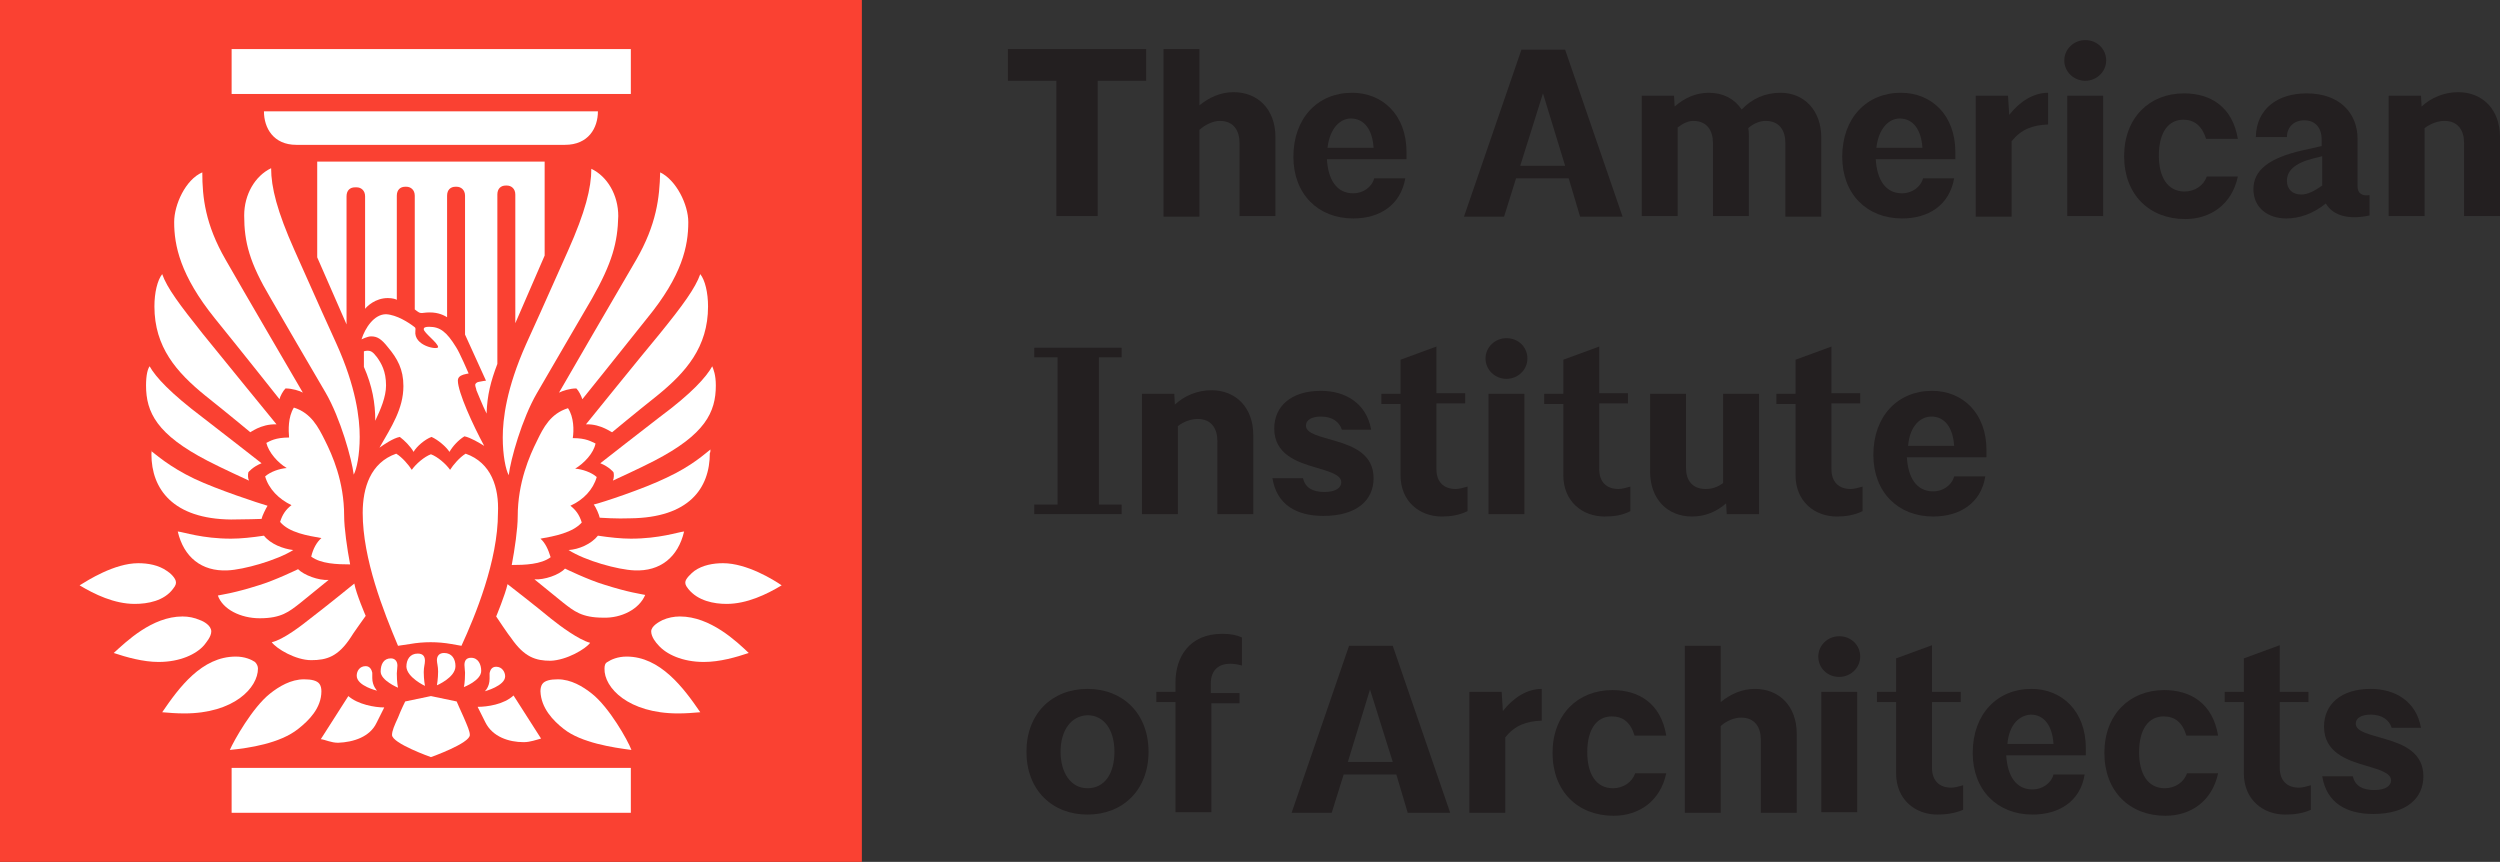 <?xml version="1.0" encoding="utf-8"?>
<!-- Generator: Adobe Illustrator 19.0.0, SVG Export Plug-In . SVG Version: 6.00 Build 0)  -->
<!DOCTYPE svg PUBLIC "-//W3C//DTD SVG 1.1//EN" "http://www.w3.org/Graphics/SVG/1.1/DTD/svg11.dtd">
<svg version="1.1" id="Layer_1" xmlns="http://www.w3.org/2000/svg" xmlns:xlink="http://www.w3.org/1999/xlink" x="0px" y="0px"
	 viewBox="0 0 417.7 144" enable-background="new 0 0 417.7 144" xml:space="preserve">
<rect x="0" y="0" width="417.7" height="144" fill="#333333" stroke="none"/>
<g>
	<g>
		<path fill="#231F20" d="M183.4,13.5v22.6h-6.9V13.5h-8.1V8.2h23.1v5.3H183.4z"/>
		<path fill="#231F20" d="M200.4,21.7v14.5h-6V8.2h6v9.4c1.6-1.3,3.5-2.2,5.7-2.2c4.1,0,7,2.9,7,7.5v13.2h-6V23.9
			c0-2.1-1-3.7-3.3-3.7C202.7,20.2,201.4,20.8,200.4,21.7z"/>
		<path fill="#231F20" d="M226.1,36.5c-5.9,0-10-4.1-10-10.3c0-6.5,4.1-10.7,9.8-10.7c5.1,0,9.1,3.7,9.1,9.9v1.2h-13.3
			c0.2,3.4,1.6,5.7,4.4,5.7c1.6,0,3.1-1,3.5-2.5h5.2C234,34.3,230.5,36.5,226.1,36.5z M221.8,24.7h7.7c-0.2-3.1-1.6-4.9-3.8-4.9
			C224,19.8,222.2,21.3,221.8,24.7z"/>
		<path fill="#231F20" d="M262.1,29.8h-8.8l-2,6.4h-6.7l9.6-27.9h7.3l9.6,27.9h-7.1L262.1,29.8z M257.8,15.6L254,27.7h7.5
			L257.8,15.6z"/>
		<path fill="#231F20" d="M280.3,21.3v14.8h-6V16h5.4l0.1,1.8c1.6-1.4,3.5-2.3,5.7-2.3c2.4,0,4.3,1,5.5,2.8c1.7-1.8,3.9-2.8,6.5-2.8
			c3.9,0,6.8,2.9,6.8,7.5v13.2h-6V23.9c0-2.1-1-3.7-3.3-3.7c-0.9,0-2,0.4-2.9,1.2c0.1,0.5,0.1,1,0.1,1.5v13.2h-6V23.9
			c0-2.1-1-3.7-3.3-3.7C282.1,20.2,281.2,20.6,280.3,21.3z"/>
		<path fill="#231F20" d="M317.8,36.5c-5.9,0-10-4.1-10-10.3c0-6.5,4.1-10.7,9.8-10.7c5.1,0,9.1,3.7,9.1,9.9v1.2h-13.3
			c0.2,3.4,1.6,5.7,4.4,5.7c1.6,0,3.1-1,3.5-2.5h5.2C325.7,34.3,322.2,36.5,317.8,36.5z M313.5,24.7h7.7c-0.2-3.1-1.6-4.9-3.8-4.9
			C315.7,19.8,313.9,21.3,313.5,24.7z"/>
		<path fill="#231F20" d="M330.1,36.1V16h5.4l0.2,3.2c1.8-2.3,4.1-3.7,6.5-3.7v5.3c-2.6,0.1-4.5,0.8-6.1,2.8v12.6H330.1z"/>
		<path fill="#231F20" d="M344.9,10.1c0-1.9,1.6-3.4,3.5-3.4c2,0,3.5,1.5,3.5,3.4c0,1.9-1.6,3.4-3.5,3.4
			C346.5,13.5,344.9,12,344.9,10.1z M351.4,16v20.1h-6V16H351.4z"/>
		<path fill="#231F20" d="M364.8,20c-2.5,0-4.1,2.1-4.1,6c0,3.5,1.4,6,4.3,6c1.7,0,3.2-1,3.7-2.5h5.2c-1,4.7-4.6,7.1-8.8,7.1
			c-6,0-10.2-4.1-10.2-10.5c0-6.4,4.2-10.5,10-10.5c4.4,0,8.1,2.2,9,7.6h-5.3C367.9,21,366.6,20,364.8,20z"/>
		<path fill="#231F20" d="M388.6,34c-2.1,1.7-4.4,2.5-6.6,2.5c-3.1,0-5.5-1.8-5.5-4.9c0-3.1,2.5-5.2,8.3-6.5l3.1-0.7v-1.1
			c0-2-1.1-3.2-2.9-3.2c-1.8,0-2.9,1.2-2.9,2.8h-5.2c0.1-4.7,3.6-7.3,8.5-7.3c5.5,0,8.5,3.3,8.5,7.6v8c0,1.1,0.8,1.6,2,1.4v3.4
			C392.7,36.7,389.9,36.2,388.6,34z M388,31v-4.9l-1.6,0.4c-3.1,0.8-4.3,2.1-4.3,3.7c0,1.4,0.9,2.3,2.4,2.3
			C385.6,32.5,386.7,31.9,388,31z"/>
		<path fill="#231F20" d="M405.1,21.4v14.7h-6V16h5.4l0.1,1.8c1.6-1.5,3.8-2.4,6.1-2.4c4.1,0,7,2.9,7,7.5v13.2h-6V23.9
			c0-2.1-1-3.7-3.3-3.7C407.4,20.2,406.2,20.6,405.1,21.4z"/>
		<path fill="#231F20" d="M172.8,85.9v-1.6h3.9V59.7h-3.9v-1.6h14.6v1.6h-3.8v24.6h3.8v1.6H172.8z"/>
		<path fill="#231F20" d="M196.8,71.2v14.7h-6V65.8h5.4l0.1,1.8c1.6-1.5,3.8-2.4,6.1-2.4c4.1,0,7,2.9,7,7.5v13.2h-6V73.7
			c0-2.1-1-3.7-3.3-3.7C199.1,70,197.8,70.4,196.8,71.2z"/>
		<path fill="#231F20" d="M224.2,71.8c-0.4-1.3-1.6-2.2-3.5-2.2c-1.6,0-2.5,0.6-2.5,1.5c0,1.4,2.4,1.8,5,2.6
			c3.1,0.9,6.3,2.3,6.3,6.2c0,3.6-2.7,6.3-8.4,6.3c-4.5,0-7.8-1.9-8.5-6.3h5.1c0.4,1.6,1.6,2.3,3.6,2.3c2,0,2.8-0.8,2.8-1.6
			c0-1.3-2-1.8-4.3-2.5c-3.1-0.9-6.9-2.2-6.9-6.5c0-3.7,2.8-6.3,7.8-6.3c4,0,7.6,2,8.4,6.5H224.2z"/>
		<path fill="#231F20" d="M240.9,86.3c-3.7,0-6.9-2.5-6.9-6.9V67.5h-3.2v-1.7h3.2v-5.7l6-2.2v7.8h4.8v1.7h-4.8v11
			c0,2.1,1.2,3.3,3.2,3.3c0.6,0,1.3-0.2,2-0.4v4.1C243.8,86.1,242.3,86.3,240.9,86.3z"/>
		<path fill="#231F20" d="M248.2,59.9c0-1.9,1.6-3.4,3.5-3.4c2,0,3.5,1.5,3.5,3.4c0,1.9-1.6,3.4-3.5,3.4
			C249.8,63.3,248.2,61.8,248.2,59.9z M254.7,65.8v20.1h-6V65.8H254.7z"/>
		<path fill="#231F20" d="M268.1,86.3c-3.7,0-6.9-2.5-6.9-6.9V67.5H258v-1.7h3.2v-5.7l6-2.2v7.8h4.8v1.7h-4.8v11
			c0,2.1,1.2,3.3,3.2,3.3c0.6,0,1.3-0.2,2-0.4v4.1C271.1,86.1,269.6,86.3,268.1,86.3z"/>
		<path fill="#231F20" d="M288.4,84.1c-1.6,1.4-3.5,2.2-5.7,2.2c-4.1,0-7-2.9-7-7.5v-13h6v12.4c0,2,1,3.5,3.3,3.5c1,0,2-0.3,2.9-1
			V65.8h6v20.1h-5.4L288.4,84.1z"/>
		<path fill="#231F20" d="M306.9,86.3c-3.7,0-6.9-2.5-6.9-6.9V67.5h-3.2v-1.7h3.2v-5.7l6-2.2v7.8h4.8v1.7h-4.8v11
			c0,2.1,1.2,3.3,3.2,3.3c0.6,0,1.3-0.2,2-0.4v4.1C309.8,86.1,308.3,86.3,306.9,86.3z"/>
		<path fill="#231F20" d="M323,86.3c-5.9,0-10-4.1-10-10.3c0-6.5,4.1-10.7,9.8-10.7c5.1,0,9.1,3.7,9.1,9.9v1.2h-13.3
			c0.2,3.4,1.6,5.7,4.4,5.7c1.6,0,3.1-1,3.5-2.5h5.2C331,84.1,327.4,86.3,323,86.3z M318.8,74.5h7.7c-0.2-3.1-1.6-4.9-3.8-4.9
			C320.9,69.6,319.1,71.1,318.8,74.5z"/>
		<path fill="#231F20" d="M171.5,125.6c0-6.4,4.3-10.5,10.2-10.5s10.2,4.1,10.2,10.5c0,6.4-4.3,10.5-10.2,10.5
			S171.5,132,171.5,125.6z M177.2,125.6c0,3.5,1.7,6.1,4.5,6.1c2.9,0,4.5-2.5,4.5-6.1s-1.7-6.1-4.5-6.1
			C178.9,119.6,177.2,122.1,177.2,125.6z"/>
		<path fill="#231F20" d="M202.4,117.3v18.4h-6v-18.4h-3.2v-1.7h3.2V114c0-4.2,2.3-8.1,7.8-8.1c1.4,0,2.4,0.2,3.3,0.6v4.7
			c-0.7-0.2-1.3-0.3-2-0.3c-1.8,0-3.2,1-3.2,3.3v1.6h4.8v1.7H202.4z"/>
		<path fill="#231F20" d="M233.3,129.4h-8.8l-2,6.4h-6.7l9.6-27.9h7.3l9.6,27.9h-7.1L233.3,129.4z M228.9,115.2l-3.7,12.1h7.5
			L228.9,115.2z"/>
		<path fill="#231F20" d="M245.5,135.7v-20.1h5.4l0.2,3.2c1.8-2.3,4.1-3.7,6.5-3.7v5.3c-2.6,0.1-4.5,0.8-6.1,2.8v12.6H245.5z"/>
		<path fill="#231F20" d="M269.3,119.7c-2.5,0-4.1,2.1-4.1,6c0,3.5,1.4,6,4.3,6c1.7,0,3.2-1,3.7-2.5h5.2c-1,4.7-4.6,7.1-8.8,7.1
			c-6,0-10.2-4.1-10.2-10.5c0-6.4,4.2-10.5,10-10.5c4.4,0,8.1,2.2,9,7.6h-5.3C272.4,120.6,271.1,119.7,269.3,119.7z"/>
		<path fill="#231F20" d="M287.5,121.3v14.5h-6v-27.9h6v9.4c1.6-1.3,3.5-2.2,5.7-2.2c4.1,0,7,2.9,7,7.5v13.2h-6v-12.2
			c0-2.1-1-3.7-3.3-3.7C289.8,119.9,288.5,120.4,287.5,121.3z"/>
		<path fill="#231F20" d="M303.8,109.7c0-1.9,1.6-3.4,3.5-3.4c2,0,3.5,1.5,3.5,3.4c0,1.9-1.6,3.4-3.5,3.4
			C305.3,113.1,303.8,111.6,303.8,109.7z M310.3,115.6v20.1h-6v-20.1H310.3z"/>
		<path fill="#231F20" d="M323.7,136.1c-3.7,0-6.9-2.5-6.9-6.9v-11.9h-3.2v-1.7h3.2V110l6-2.2v7.8h4.8v1.7h-4.8v11
			c0,2.1,1.2,3.3,3.2,3.3c0.6,0,1.3-0.2,2-0.4v4.1C326.6,135.9,325.1,136.1,323.7,136.1z"/>
		<path fill="#231F20" d="M339.6,136.1c-5.9,0-10-4.1-10-10.3c0-6.5,4.1-10.7,9.8-10.7c5.1,0,9.1,3.7,9.1,9.9v1.2h-13.3
			c0.2,3.4,1.6,5.7,4.4,5.7c1.6,0,3.1-1,3.5-2.5h5.2C347.6,133.9,344,136.1,339.6,136.1z M335.4,124.3h7.7c-0.2-3.1-1.6-4.9-3.8-4.9
			C337.5,119.5,335.7,120.9,335.4,124.3z"/>
		<path fill="#231F20" d="M361.5,119.7c-2.5,0-4.1,2.1-4.1,6c0,3.5,1.4,6,4.3,6c1.7,0,3.2-1,3.7-2.5h5.2c-1,4.7-4.6,7.1-8.8,7.1
			c-6,0-10.2-4.1-10.2-10.5c0-6.4,4.2-10.5,10-10.5c4.4,0,8.1,2.2,9,7.6h-5.3C364.6,120.6,363.3,119.7,361.5,119.7z"/>
		<path fill="#231F20" d="M381.8,136.1c-3.7,0-6.9-2.5-6.9-6.9v-11.9h-3.2v-1.7h3.2V110l6-2.2v7.8h4.8v1.7h-4.8v11
			c0,2.1,1.2,3.3,3.2,3.3c0.6,0,1.3-0.2,2-0.4v4.1C384.8,135.9,383.3,136.1,381.8,136.1z"/>
		<path fill="#231F20" d="M399.6,121.6c-0.4-1.3-1.6-2.2-3.5-2.2c-1.6,0-2.5,0.6-2.5,1.5c0,1.4,2.4,1.8,5,2.6
			c3.1,0.9,6.3,2.3,6.3,6.2c0,3.6-2.7,6.3-8.4,6.3c-4.5,0-7.8-1.9-8.5-6.3h5.1c0.4,1.6,1.6,2.3,3.6,2.3c2,0,2.8-0.8,2.8-1.6
			c0-1.3-2-1.8-4.3-2.5c-3.1-0.9-6.9-2.2-6.9-6.5c0-3.7,2.8-6.3,7.8-6.3c4,0,7.6,2,8.4,6.5H399.6z"/>
	</g>
	<g>
		<g>
			<rect x="0" fill="#FA4132" width="144" height="144"/>
			<g>
				<path fill="#FFFFFF" d="M69.1,75.5c0.5-0.9,1.9-2.1,3-2.5c1.1,0.5,2.4,1.6,3,2.5c0.5-0.9,1.5-2,2.5-2.6c1,0.2,2.5,1.1,3.3,1.6
					c-1.9-3.5-4.4-9-4.4-10.9c0-0.5,0.3-0.8,0.9-1c0.3-0.1,0.9-0.2,0.9-0.2s-1.5-3.5-2.1-4.4c-1.6-2.6-2.7-3.4-4.5-3.4
					c-0.6,0-0.9,0.1-0.9,0.4c0,0.6,2.4,2.3,2.4,3c-0.1,0.5-4.1-0.2-3.8-2.7c0.1-0.6-0.1-0.6-0.2-0.7c-0.9-0.7-2.9-2-4.7-2.1
					c-2,0-3.5,2.3-4.1,4.2c0,0,1-0.5,1.6-0.5c1,0,1.7,0.4,2.8,1.8c1.6,1.9,2.6,3.7,2.6,6.5c0,3.8-2,6.8-4,10.3
					c0.7-0.5,2.3-1.6,3.4-1.8C67.6,73.6,68.6,74.6,69.1,75.5z"/>
				<path fill="#FFFFFF" d="M49.5,24.2h44.9c3.9,0,5.5-2.8,5.5-5.6H44.1C44.1,21.4,45.7,24.2,49.5,24.2z"/>
				<path fill="#FFFFFF" d="M61.4,58.6c-0.3,0-0.6,0.1-0.6,0.1v2.6c1.4,3.2,1.9,6,1.9,9c0.9-1.9,1.8-4,1.8-5.9
					c0-2.4-0.8-3.7-1.5-4.7C62.3,58.8,62,58.6,61.4,58.6z"/>
				<path fill="#FFFFFF" d="M72,126.5c0,0,6.5-2.3,6.5-3.7c0-0.6-0.4-1.5-1-2.9c-0.6-1.3-1.2-2.7-1.2-2.7l-4.3-0.9l-4.3,0.9
					c0,0-0.7,1.4-1.2,2.7c-0.6,1.3-1,2.2-1,2.9C65.5,124.2,72,126.5,72,126.5z"/>
				<path fill="#FFFFFF" d="M77.8,75.8c-1,0.6-2.1,1.9-2.6,2.7c-0.7-1-2.1-2.2-3.2-2.6c-1.1,0.4-2.5,1.6-3.2,2.6
					c-0.5-0.8-1.6-2.1-2.6-2.7c-4.3,1.5-5.6,5.7-5.6,9.9c0,7.7,3.5,16.5,5.9,22.2l2-0.3c2.3-0.4,4.6-0.4,6.9,0l1.7,0.3
					c2.3-5,6.1-14.2,6.1-22.2C83.4,81.5,82.1,77.3,77.8,75.8z"/>
				<path fill="#FFFFFF" d="M76.1,111.3c0-1.2-0.6-2.2-1.9-2.2c-0.9,0-1.2,0.6-1.2,1.2c0,0.5,0.2,1,0.2,1.9c0,1.2-0.2,2.3-0.2,2.3
					S76.1,113.2,76.1,111.3z"/>
				<path fill="#FFFFFF" d="M80.4,112.1c0-1.1-0.5-2.2-1.7-2.2c-0.8,0-1.1,0.5-1.1,1.2c0,0.3,0.1,1.1,0.1,1.3c0,1.7-0.2,2.4-0.2,2.4
					S80.4,113.7,80.4,112.1z"/>
				<path fill="#FFFFFF" d="M84.4,113c0-0.7-0.5-1.6-1.5-1.6c-0.7,0-1,0.5-1.1,1.1c0,0.3,0,0.7,0,0.9c0,1.4-0.8,2.1-0.8,2.1
					S84.4,114.6,84.4,113z"/>
				<rect x="38.7" y="8.2" fill="#FFFFFF" width="66.7" height="7.5"/>
				<rect x="38.7" y="128.3" fill="#FFFFFF" width="66.7" height="7.5"/>
				<path fill="#FFFFFF" d="M94.2,121.8c2.9,2.3,8.2,3.1,11.3,3.5c-0.6-1.6-3.7-7.1-6.6-9.4c-1.5-1.2-3.5-2.4-5.7-2.4
					c-1.2,0-2.2,0.2-2.6,0.8c-0.2,0.3-0.3,0.7-0.3,1.2C90.4,118.3,92.4,120.4,94.2,121.8z"/>
				<path fill="#FFFFFF" d="M113.3,119.2c1.3,0,2.6-0.1,3.7-0.2c-2.8-4.1-6.7-9.3-12.3-9.3c-1.5,0-2.6,0.5-3.2,0.9
					c-0.4,0.2-0.5,0.6-0.5,1.1C100.9,114.9,105,119.2,113.3,119.2z"/>
				<path fill="#FFFFFF" d="M117.6,110.6c2.7,0,5.4-0.8,7.5-1.5c-2-1.9-6.4-6.1-11.5-6.1c-1,0-2,0.2-2.9,0.6c-0.6,0.3-1.9,1-1.9,1.9
					c0,0.9,0.8,1.9,1.2,2.3C111.3,109.3,114,110.6,117.6,110.6z"/>
				<path fill="#FFFFFF" d="M121.4,100.9c3.4,0,6.7-1.6,9.2-3.1c-1.3-0.9-5.8-3.7-9.8-3.7c-1.6,0-3.4,0.3-4.8,1.3
					c-0.5,0.4-1.5,1.3-1.5,1.9c0,0.6,0.4,0.9,0.5,1.1C116.6,100.4,119.3,100.9,121.4,100.9z"/>
				<path fill="#FFFFFF" d="M53.7,115.5c0-0.5-0.1-0.9-0.3-1.2c-0.4-0.6-1.4-0.8-2.6-0.8c-2.2,0-4.2,1.2-5.7,2.4
					c-2.9,2.3-6,7.8-6.7,9.4c3.2-0.3,8.4-1.1,11.4-3.5C51.6,120.4,53.7,118.3,53.7,115.5z"/>
				<path fill="#FFFFFF" d="M43.1,111.7c0-0.4-0.2-0.8-0.5-1.1c-0.6-0.4-1.7-0.9-3.2-0.9c-5.7,0-9.5,5.2-12.3,9.3
					c1.1,0.1,2.4,0.2,3.7,0.2C39.1,119.2,43.1,114.9,43.1,111.7z"/>
				<path fill="#FFFFFF" d="M34.1,107.8c0.3-0.4,1.2-1.4,1.2-2.3c0-1-1.3-1.7-1.9-1.9c-0.9-0.4-1.9-0.6-2.9-0.6
					c-5.1,0-9.4,4.2-11.5,6.1c2.1,0.7,4.9,1.5,7.5,1.5C30.1,110.6,32.8,109.3,34.1,107.8z"/>
				<path fill="#FFFFFF" d="M28.9,98.4c0.1-0.2,0.5-0.5,0.5-1.1c0-0.7-1-1.6-1.5-1.9c-1.4-1-3.2-1.3-4.8-1.3c-4,0-8.5,2.9-9.8,3.7
					c2.5,1.5,5.8,3.1,9.2,3.1C24.7,100.9,27.4,100.4,28.9,98.4z"/>
				<path fill="#FFFFFF" d="M87.5,124c1.1,0,2.1-0.4,2.9-0.6l-4.6-7.2c-1.6,1.5-4.4,1.9-6,1.9c0,0,0.6,1.2,1.3,2.6
					C82.3,123.1,85,124,87.5,124z"/>
				<path fill="#FFFFFF" d="M62.9,120.8c0.7-1.4,1.3-2.6,1.3-2.6c-1.6,0-4.4-0.5-6-1.9l-4.6,7.2c0.8,0.1,1.7,0.6,2.9,0.6
					C59.1,124,61.8,123.1,62.9,120.8z"/>
				<path fill="#FFFFFF" d="M45.2,49.8c1.9,3.3,6.5,11.2,9.2,15.8c2.5,4.3,4.4,11.2,4.7,13.7c0.5-0.9,1-3.3,1-6.3
					c0-3.1-0.6-8.3-3.9-15.6c-1-2.2-3.1-6.8-7-15.6c-2.9-6.5-3.9-10.5-3.9-13.7c-2.7,1.3-4.5,4.4-4.5,7.9
					C40.8,40.5,41.7,43.9,45.2,49.8z"/>
				<path fill="#FFFFFF" d="M48.3,73.1c-2.3,0-3.2,0.6-3.8,0.9c0.4,1.6,1.9,3.3,3.4,4.2c-1.2,0.1-2.7,0.6-3.6,1.4
					c0.6,2.1,2.3,3.8,4.4,4.8c-0.9,0.7-1.5,1.5-1.9,2.8c1.5,1.8,4.6,2.3,6.9,2.7c-0.8,0.7-1.4,1.8-1.7,3.1c1.6,1.2,4.3,1.3,6.5,1.3
					c-0.5-2.6-1-6.1-1-8.1c0-5.8-2-10.2-3.2-12.6c-1.1-2.2-2.3-4.6-5.2-5.5C48.1,69.7,48.2,71.9,48.3,73.1z"/>
				<path fill="#FFFFFF" d="M52,110.3c2.6,0,4.5-0.6,6.6-3.8c0.2-0.4,2.5-3.6,2.5-3.6s-1.6-3.7-1.9-5.4c0,0-4.8,3.9-7.3,5.8
					c-1.5,1.2-4.6,3.6-6.5,4C46.2,108.4,49.4,110.3,52,110.3z"/>
				<path fill="#FFFFFF" d="M43.4,103.3c3.6,0,4.9-1.1,6.7-2.5c1.6-1.3,4.8-3.9,4.8-3.9c-1.7,0.1-4.1-0.8-5.1-1.8
					c0,0-3.9,1.9-6.6,2.7c-4.1,1.3-5.9,1.5-6.8,1.7C37.2,101.8,40.2,103.3,43.4,103.3z"/>
				<path fill="#FFFFFF" d="M38,95.3c2.7-0.1,8.3-1.7,11-3.4c-1.7-0.2-3.8-1-4.9-2.4c-2,0.3-3.9,0.5-5.5,0.5c-4.8,0-7.9-1.1-8.9-1.2
					C30.7,93.1,33.7,95.5,38,95.3z"/>
				<path fill="#FFFFFF" d="M25.3,75.9c0,5.8,3.6,10.8,13.3,10.9c2.1,0,5.1-0.1,5.1-0.1c0.1-0.5,0.7-1.7,1-2.2
					c-1.4-0.4-8.4-2.7-12.2-4.5c-4.2-2-6.5-4.1-7.3-4.7C25.4,75.3,25.3,75.6,25.3,75.9z"/>
				<path fill="#FFFFFF" d="M33.8,69.7c-5.3-4-7.8-6.7-8.8-8.5c-0.3,0.4-0.6,1.4-0.6,3.2c0,4.5,1.8,8.2,10.3,12.6
					c2.3,1.2,6.9,3.3,6.9,3.3c-0.2-0.4-0.2-1-0.1-1.4c0,0,0.7-0.9,2.2-1.5C43.7,77.4,35.9,71.3,33.8,69.7z"/>
				<path fill="#FFFFFF" d="M33.9,55.8c-3.9-4.9-6-7.7-6.8-10c-0.8,1-1.3,3.1-1.3,5.4c0,6.8,3.7,11,8.5,14.9
					c3.9,3.1,7.5,6.1,7.5,6.1c-0.1,0.2,1.7-1.4,4.4-1.3C46.2,70.9,36.8,59.4,33.9,55.8z"/>
				<path fill="#FFFFFF" d="M33.8,28.8c-2.8,1.2-4.7,5.4-4.7,8.3c0,3.9,1,8.9,6.8,16.1c4.7,5.8,10.8,13.5,10.8,13.5
					c0.1-0.5,0.6-1.4,1-1.8c1.1,0,2.4,0.4,2.9,0.7c0,0-10.4-17.8-12.9-22.2C34.3,37.5,33.8,33,33.8,28.8z"/>
				<path fill="#FFFFFF" d="M103.3,36.1c0-3.5-1.8-6.6-4.5-7.9c0,3.2-1,7.2-3.9,13.7c-3.9,8.8-6,13.4-7,15.6
					C84.6,64.9,84,70,84,73.1c0,3,0.5,5.4,1,6.3c0.3-2.6,2.2-9.4,4.7-13.7c2.7-4.6,7.3-12.6,9.2-15.8
					C102.3,43.9,103.2,40.5,103.3,36.1z"/>
				<path fill="#FFFFFF" d="M107.8,99.4c-0.9-0.2-2.7-0.4-6.8-1.7c-2.7-0.8-6.6-2.7-6.6-2.7c-1,1.1-3.5,1.9-5.1,1.8
					c0,0,3.2,2.6,4.8,3.9c1.8,1.4,3.1,2.5,6.7,2.5C103.8,103.3,106.8,101.8,107.8,99.4z"/>
				<path fill="#FFFFFF" d="M114.3,88.8c-1,0.1-4.1,1.2-8.9,1.2c-1.6,0-3.5-0.2-5.5-0.5c-1.1,1.4-3.2,2.3-4.9,2.4
					c2.8,1.8,8.3,3.3,11,3.4C110.3,95.5,113.3,93.1,114.3,88.8z"/>
				<path fill="#FFFFFF" d="M100.3,77.4c1.5,0.6,2.2,1.5,2.2,1.5c0.1,0.3,0.1,1-0.1,1.4c0,0,4.6-2.1,6.9-3.3
					c8.5-4.4,10.3-8.1,10.3-12.6c0-1.8-0.4-2.7-0.6-3.2c-1,1.8-3.4,4.5-8.8,8.5C108.1,71.3,100.3,77.4,100.3,77.4z"/>
				<path fill="#FFFFFF" d="M106.3,43.4c-2.6,4.4-12.9,22.2-12.9,22.2c0.6-0.3,1.8-0.7,2.9-0.7c0.4,0.4,0.8,1.2,1,1.8
					c0,0,6.2-7.7,10.8-13.5C114,46,115,41.1,115,37.1c0-2.9-2-7-4.7-8.3C110.2,33,109.7,37.5,106.3,43.4z"/>
				<g>
					<polygon fill="none" points="76.2,31.3 76.2,31.3 76.2,31.3 					"/>
					<polygon fill="none" points="84.6,31.3 84.6,31.3 84.6,31.3 					"/>
					<polygon fill="none" points="67.8,31.3 67.8,31.3 67.8,31.3 					"/>
					<path fill="#FFFFFF" d="M53,27v16l4.9,11.2V33v-0.2c0-1,0.6-1.5,1.4-1.5h0.3c0.7,0,1.4,0.5,1.4,1.5v0.2v18.6
						c0.3-0.4,1.7-1.8,3.8-1.8c0.8,0,1.4,0.2,1.5,0.3l0-17.2l0,0v-0.2c0-1,0.6-1.5,1.4-1.5h0.1l0,0l0,0h0.1c0.7,0,1.4,0.5,1.4,1.5
						v0.2v0l0,18.8c0.1,0.1,0.3,0.2,0.4,0.3c0.3,0.2,0.4,0.3,0.8,0.3c0.2,0,0.6-0.1,1.3-0.1c1.5,0,2.4,0.5,2.9,0.8l0-20.1v0v-0.2
						c0-1,0.6-1.5,1.4-1.5h0.1l0,0l0,0h0.1c0.7,0,1.4,0.5,1.4,1.5v0.2l0,0v23l3.5,7.7c0,0-0.8,0.1-1.2,0.2c-0.5,0.1-0.6,0.4-0.6,0.5
						c0,0.3,0.2,0.7,0.2,0.9c0.1,0.2,1,2.5,1.7,3.9c0.1-3.1,0.7-5.4,1.8-8.3l0-28.1c0,0,0,0,0,0v-0.2c0-1,0.6-1.5,1.4-1.5h0.1l0,0
						l0,0h0.1c0.7,0,1.4,0.5,1.4,1.5v0.2c0,0,0,0,0,0V54L91,42.7L91,27H53z"/>
					<polygon fill="#EE4034" points="69.3,32.8 69.3,33.1 69.3,33.1 					"/>
				</g>
				<path fill="#FFFFFF" d="M98.6,107.4c-1.9-0.5-5-2.8-6.5-4c-2.4-2-7.3-5.8-7.3-5.8c-0.4,1.8-1.9,5.4-1.9,5.4s2.2,3.3,2.5,3.6
					c2.2,3.2,4.1,3.8,6.6,3.8C94.7,110.3,97.9,108.4,98.6,107.4z"/>
				<path fill="#FFFFFF" d="M118.7,75.1c-0.8,0.6-3,2.7-7.3,4.7c-3.9,1.9-10.9,4.2-12.2,4.5c0.4,0.5,0.9,1.7,1,2.2
					c0,0,3,0.2,5.1,0.1c9.8-0.1,13.3-5,13.3-10.9C118.7,75.6,118.7,75.3,118.7,75.1z"/>
				<path fill="#FFFFFF" d="M97.9,70.9c2.6-0.1,4.4,1.5,4.4,1.3c0,0,3.6-3,7.5-6.1c4.8-3.9,8.5-8.1,8.5-14.9c0-2.3-0.5-4.4-1.3-5.4
					c-0.8,2.3-2.9,5.2-6.8,10C107.2,59.4,97.9,70.9,97.9,70.9z"/>
				<path fill="#FFFFFF" d="M94.9,68.2c-2.9,0.9-4.1,3.2-5.2,5.5c-1.2,2.4-3.2,6.9-3.2,12.6c0,2-0.5,5.5-1,8.1
					c2.2,0,4.9-0.1,6.5-1.3c-0.4-1.3-0.9-2.4-1.7-3.1c2.3-0.4,5.4-1,6.9-2.7c-0.4-1.3-1-2.1-1.9-2.8c2.2-1,3.8-2.7,4.4-4.8
					c-0.9-0.8-2.4-1.3-3.6-1.4c1.5-0.9,3.1-2.6,3.4-4.2c-0.7-0.3-1.5-0.9-3.8-0.9C95.9,71.9,95.9,69.7,94.9,68.2z"/>
				<path fill="#FFFFFF" d="M71,114.6c0,0-0.2-1.1-0.2-2.3c0-0.9,0.2-1.3,0.2-1.9c0-0.7-0.3-1.2-1.2-1.2c-1.3,0-1.9,1-1.9,2.2
					C68,113.2,71,114.6,71,114.6z"/>
				<path fill="#FFFFFF" d="M66.5,114.9c0,0-0.2-0.8-0.2-2.4c0-0.2,0.1-1,0.1-1.3c0-0.7-0.4-1.2-1.1-1.2c-1.2,0-1.7,1-1.7,2.2
					C63.6,113.7,66.5,114.9,66.5,114.9z"/>
				<path fill="#FFFFFF" d="M63,115.4c0,0-0.8-0.8-0.8-2.1c0-0.2,0-0.6,0-0.9c-0.1-0.5-0.4-1.1-1.1-1.1c-1,0-1.5,0.8-1.5,1.6
					C59.6,114.6,63,115.4,63,115.4z"/>
			</g>
		</g>
	</g>
</g>
</svg>
